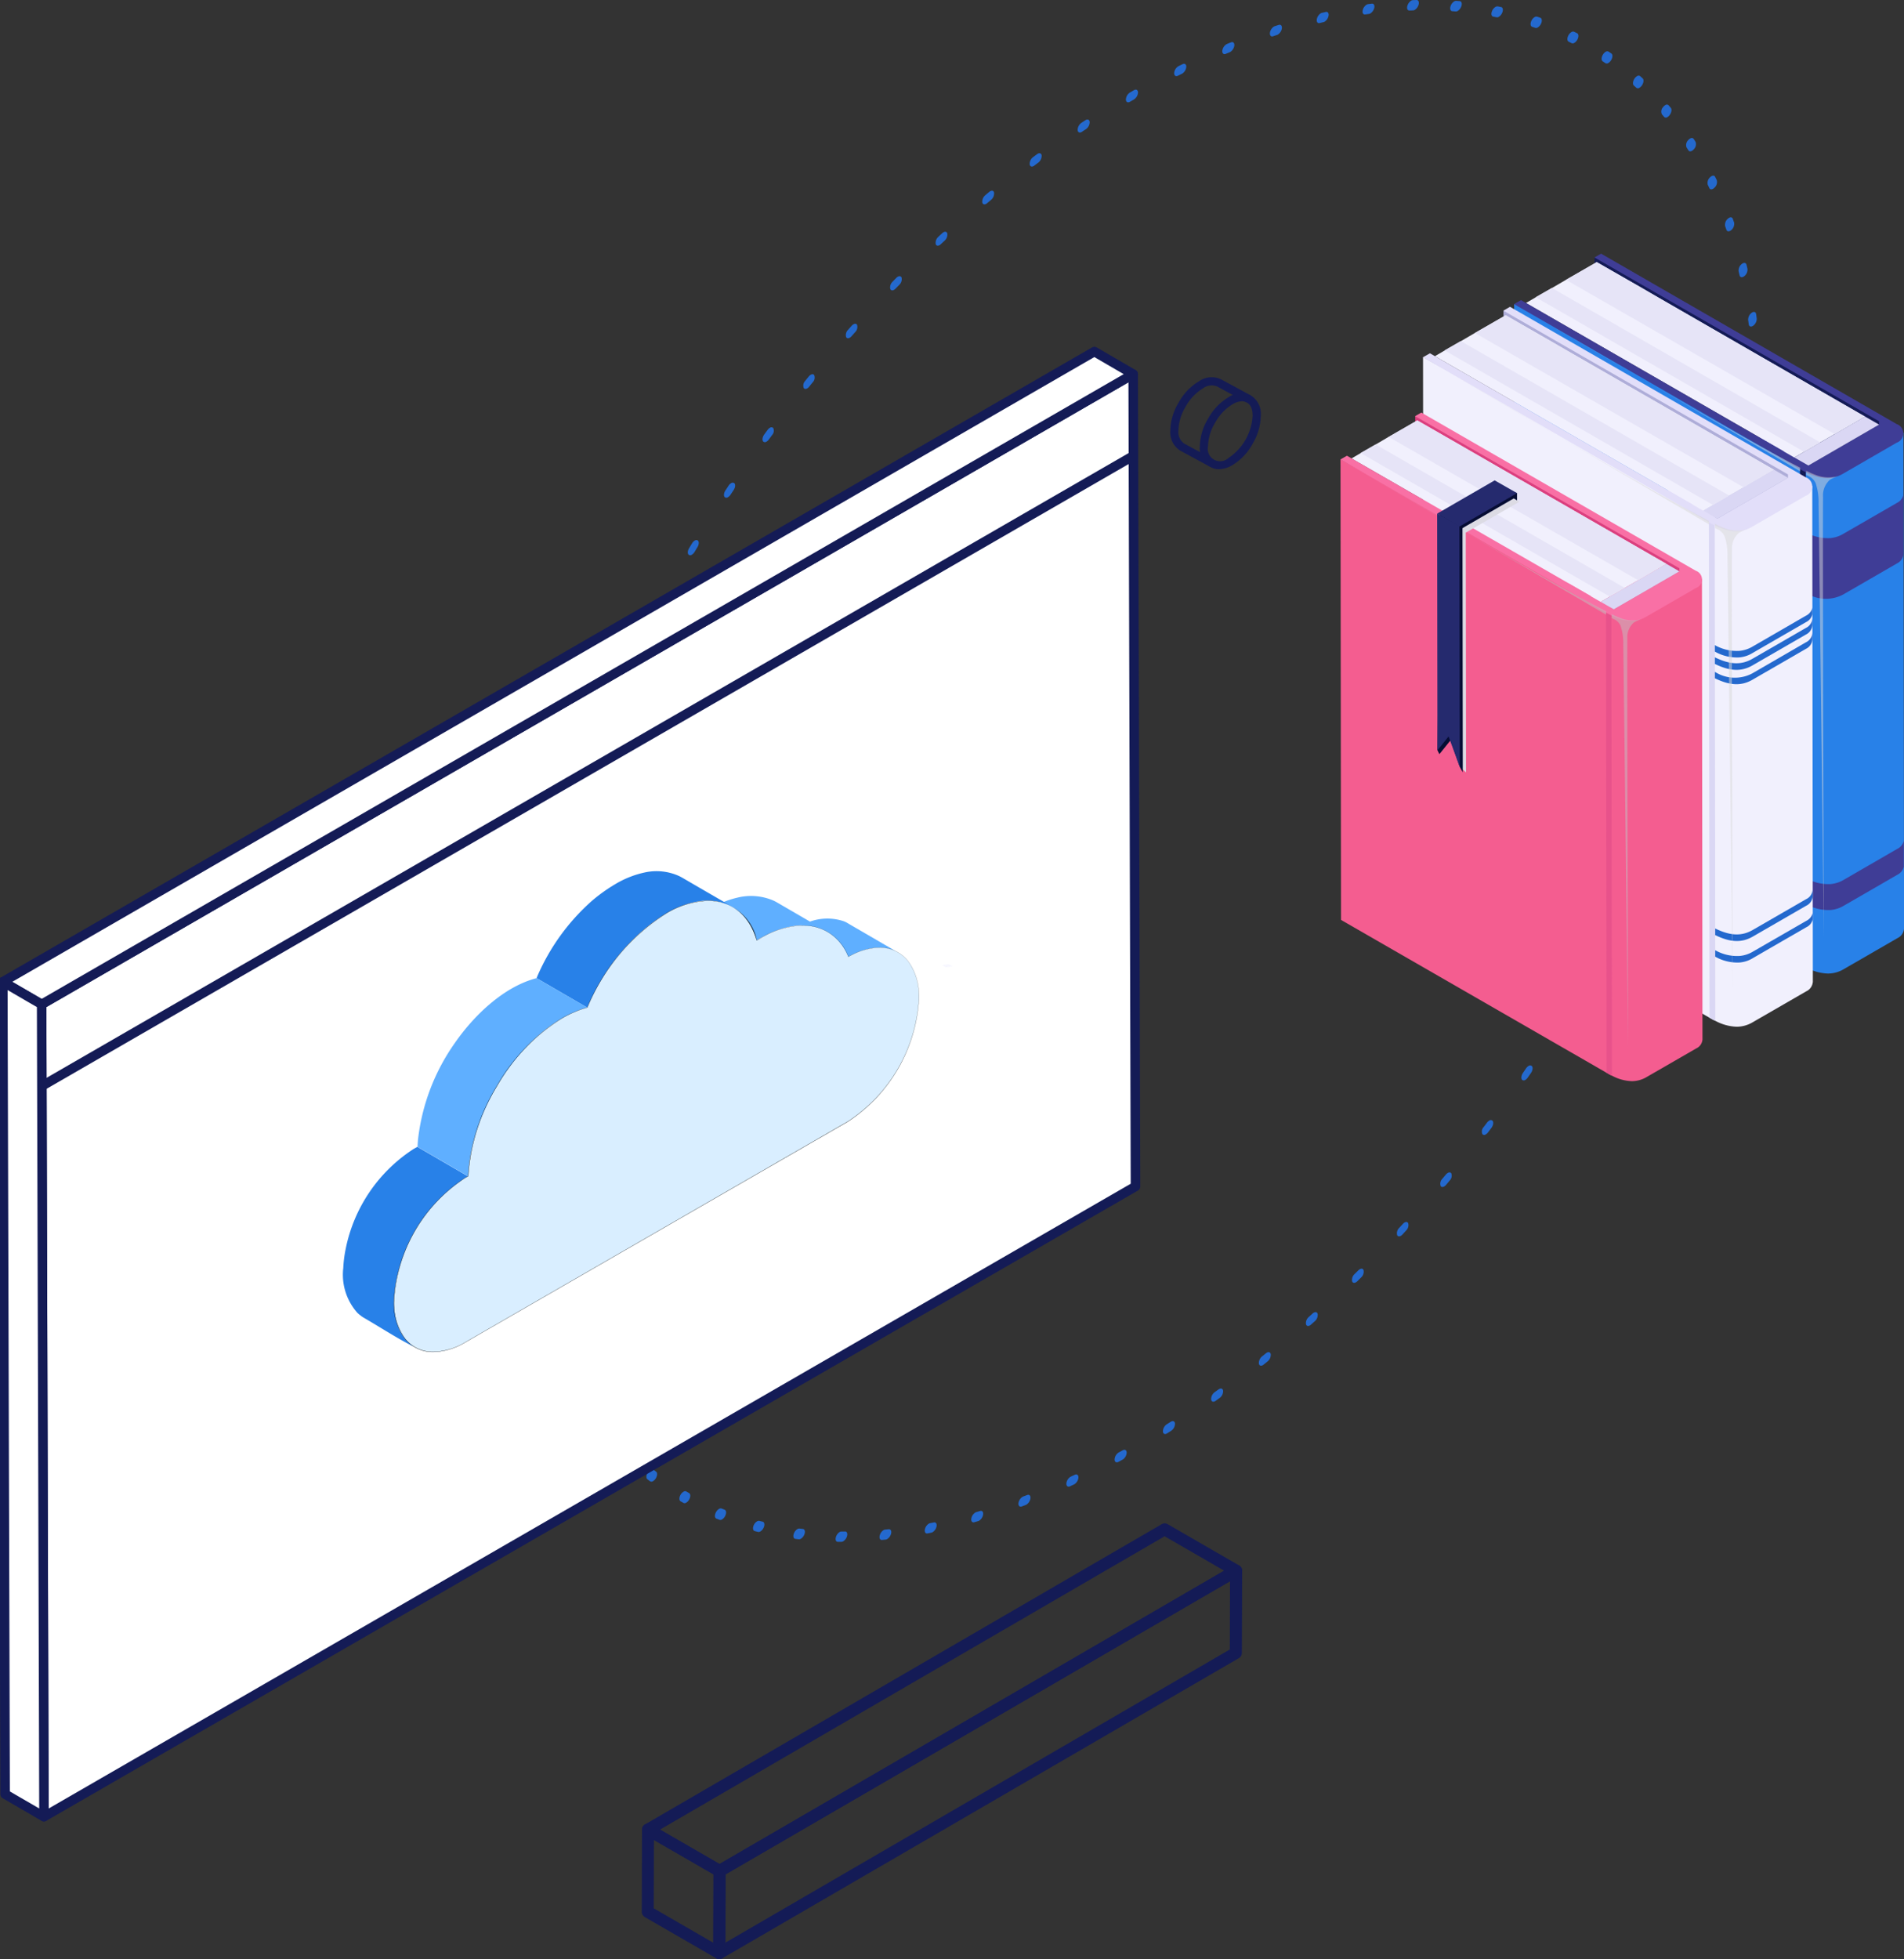 <svg id="Groupe_3626" data-name="Groupe 3626" xmlns="http://www.w3.org/2000/svg" xmlns:xlink="http://www.w3.org/1999/xlink" width="199.028" height="204.779" viewBox="0 0 199.028 204.779">
  <rect x="0" y="0" width="199.028" height="204.779" fill="#333333" stroke="none"/>
  <defs>
    <clipPath id="clip-path">
      <rect id="Rectangle_1474" data-name="Rectangle 1474" width="199.028" height="204.779" fill="none"/>
    </clipPath>
    <clipPath id="clip-path-6">
      <rect id="Rectangle_1454" data-name="Rectangle 1454" width="11.757" height="6.878" fill="none"/>
    </clipPath>
    <clipPath id="clip-path-7">
      <rect id="Rectangle_1453" data-name="Rectangle 1453" width="11.757" height="6.879" fill="none"/>
    </clipPath>
    <clipPath id="clip-path-8">
      <rect id="Rectangle_1456" data-name="Rectangle 1456" width="15.519" height="9.078" fill="none"/>
    </clipPath>
    <clipPath id="clip-path-9">
      <rect id="Rectangle_1455" data-name="Rectangle 1455" width="15.518" height="9.077" fill="none"/>
    </clipPath>
    <clipPath id="clip-path-10">
      <rect id="Rectangle_1458" data-name="Rectangle 1458" width="3.317" height="48.736" fill="none"/>
    </clipPath>
    <clipPath id="clip-path-11">
      <rect id="Rectangle_1457" data-name="Rectangle 1457" width="3.318" height="48.737" fill="none"/>
    </clipPath>
    <clipPath id="clip-path-12">
      <rect id="Rectangle_1460" data-name="Rectangle 1460" width="11.757" height="6.881" fill="none"/>
    </clipPath>
    <clipPath id="clip-path-13">
      <rect id="Rectangle_1459" data-name="Rectangle 1459" width="11.754" height="6.88" fill="none"/>
    </clipPath>
    <clipPath id="clip-path-14">
      <rect id="Rectangle_1462" data-name="Rectangle 1462" width="15.517" height="9.077" fill="none"/>
    </clipPath>
    <clipPath id="clip-path-16">
      <rect id="Rectangle_1464" data-name="Rectangle 1464" width="3.317" height="48.737" fill="none"/>
    </clipPath>
    <clipPath id="clip-path-17">
      <rect id="Rectangle_1463" data-name="Rectangle 1463" width="3.316" height="48.737" fill="none"/>
    </clipPath>
    <clipPath id="clip-path-18">
      <rect id="Rectangle_1466" data-name="Rectangle 1466" width="10.917" height="6.388" fill="none"/>
    </clipPath>
    <clipPath id="clip-path-20">
      <rect id="Rectangle_1468" data-name="Rectangle 1468" width="14.409" height="8.428" fill="none"/>
    </clipPath>
    <clipPath id="clip-path-22">
      <rect id="Rectangle_1470" data-name="Rectangle 1470" width="3.082" height="45.261" fill="none"/>
    </clipPath>
    <clipPath id="clip-path-23">
      <rect id="Rectangle_1469" data-name="Rectangle 1469" width="3.081" height="45.258" fill="none"/>
    </clipPath>
    <clipPath id="clip-path-24">
      <rect id="Rectangle_1472" data-name="Rectangle 1472" width="7.277" height="29.251" fill="none"/>
    </clipPath>
  </defs>
  <g id="Groupe_3683" data-name="Groupe 3683" clip-path="url(#clip-path)">
    <g id="Groupe_3627" data-name="Groupe 3627">
      <g id="Groupe_3626-2" data-name="Groupe 3626" clip-path="url(#clip-path)">
        <path id="Tracé_4637" data-name="Tracé 4637" d="M309.4,71.488c.231-.134.422-.025.422.24,0,.166,0,.327,0,.49a.923.923,0,0,1-.423.728c-.231.129-.417.018-.418-.248l0-.483a.931.931,0,0,1,.423-.728" transform="translate(-125.544 -29.024)" fill="#2469ce"/>
        <path id="Tracé_4638" data-name="Tracé 4638" d="M309.073,81.449c.231-.112.4.025.384.3-.011.168-.022.335-.036.505a.947.947,0,0,1-.423.686l-.035.018c-.231.107-.4-.029-.381-.308.011-.167.026-.333.037-.5a.929.929,0,0,1,.413-.681l.041-.021" transform="translate(-125.383 -33.079)" fill="#2469ce"/>
        <path id="Tracé_4639" data-name="Tracé 4639" d="M308.016,91.757c.227-.084.383.075.343.365-.022.17-.048.347-.071.521a.938.938,0,0,1-.415.635.452.452,0,0,1-.077.037c-.227.083-.38-.082-.339-.367.026-.172.049-.342.071-.516a.943.943,0,0,1,.417-.64.453.453,0,0,1,.071-.034" transform="translate(-124.924 -37.274)" fill="#2469ce"/>
        <path id="Tracé_4640" data-name="Tracé 4640" d="M307.047,46.895a.874.874,0,0,1-.313.761.669.669,0,0,1-.1.068c-.189.109-.363.059-.41-.134-.034-.137-.065-.277-.1-.414a.878.878,0,0,1,.309-.763.614.614,0,0,1,.1-.069c.189-.109.363-.062.412.134.034.137.069.274.1.417" transform="translate(-124.382 -18.807)" fill="#2469ce"/>
        <path id="Tracé_4641" data-name="Tracé 4641" d="M306.232,102.348c.224-.064.357.125.3.415-.037.183-.075.362-.112.541a.938.938,0,0,1-.4.591.446.446,0,0,1-.11.046c-.224.059-.357-.134-.3-.426.038-.175.071-.351.109-.53a.933.933,0,0,1,.4-.59.45.45,0,0,1,.111-.048" transform="translate(-124.169 -41.581)" fill="#2469ce"/>
        <path id="Tracé_4642" data-name="Tracé 4642" d="M304.54,38.423c.046.131.092.256.138.383a.84.84,0,0,1-.267.765.679.679,0,0,1-.134.1c-.176.1-.34.066-.4-.1-.046-.126-.091-.252-.134-.381a.815.815,0,0,1,.264-.763.708.708,0,0,1,.137-.106c.175-.1.337-.068.395.1" transform="translate(-123.409 -15.549)" fill="#2469ce"/>
        <path id="Tracé_4643" data-name="Tracé 4643" d="M303.728,113.148c.22-.04.335.173.256.472-.049.181-.1.362-.147.543a.931.931,0,0,1-.393.544.412.412,0,0,1-.144.053c-.22.036-.331-.179-.252-.478.049-.177.094-.356.142-.536a.932.932,0,0,1,.394-.544.431.431,0,0,1,.144-.054" transform="translate(-123.125 -45.972)" fill="#2469ce"/>
        <path id="Tracé_4644" data-name="Tracé 4644" d="M301.439,31.052l.172.346a.784.784,0,0,1-.222.765.708.708,0,0,1-.164.134c-.164.094-.321.075-.389-.067-.053-.118-.11-.233-.164-.346a.781.781,0,0,1,.214-.765.745.745,0,0,1,.167-.137c.163-.094.319-.076.387.069" transform="translate(-122.154 -12.565)" fill="#2469ce"/>
        <path id="Tracé_4645" data-name="Tracé 4645" d="M300.535,124.059c.213-.01.3.226.207.522-.056.181-.117.364-.177.547a.914.914,0,0,1-.379.5.4.4,0,0,1-.182.058c-.208.007-.3-.228-.2-.524.06-.183.116-.36.177-.543a.922.922,0,0,1,.38-.5.4.4,0,0,1,.176-.056" transform="translate(-121.8 -50.408)" fill="#2469ce"/>
        <path id="Tracé_4646" data-name="Tracé 4646" d="M297.671,24.392c.069.1.137.209.2.315a.73.73,0,0,1-.173.754.771.771,0,0,1-.2.17c-.151.087-.3.077-.373-.042-.065-.1-.133-.207-.2-.309a.73.73,0,0,1,.168-.756.752.752,0,0,1,.2-.173c.149-.087.294-.078.37.04" transform="translate(-120.63 -9.871)" fill="#2469ce"/>
        <path id="Tracé_4647" data-name="Tracé 4647" d="M296.685,135c.2.015.274.27.157.572-.068.179-.14.36-.207.543a.919.919,0,0,1-.364.451.366.366,0,0,1-.212.056c-.2-.015-.27-.271-.157-.568.072-.181.14-.36.208-.538a.921.921,0,0,1,.367-.458.379.379,0,0,1,.208-.058" transform="translate(-120.209 -54.853)" fill="#2469ce"/>
        <path id="Tracé_4648" data-name="Tracé 4648" d="M293.271,18.491c.077.091.153.182.233.276.125.15.069.483-.123.739a.794.794,0,0,1-.23.213.263.263,0,0,1-.354-.019c-.076-.091-.152-.183-.229-.27a.666.666,0,0,1,.119-.741.782.782,0,0,1,.229-.212.271.271,0,0,1,.355.014" transform="translate(-118.848 -7.484)" fill="#2469ce"/>
        <path id="Tracé_4649" data-name="Tracé 4649" d="M291.974,145.952a.351.351,0,0,1,.237-.054c.19.043.24.315.112.611-.08.181-.159.357-.238.538a.905.905,0,0,1-.348.409.337.337,0,0,1-.238.052c-.194-.041-.24-.315-.109-.614.08-.177.159-.353.234-.532a.907.907,0,0,1,.35-.411" transform="translate(-118.368 -59.28)" fill="#2469ce"/>
        <path id="Tracé_4650" data-name="Tracé 4650" d="M288.276,13.373c.088.08.175.156.262.236.141.128.108.453-.077.725a.815.815,0,0,1-.256.248.279.279,0,0,1-.336,0c-.084-.078-.171-.154-.255-.233-.144-.129-.111-.45.07-.72a.82.82,0,0,1,.259-.253.28.28,0,0,1,.332-.006" transform="translate(-116.827 -5.413)" fill="#2469ce"/>
        <path id="Tracé_4651" data-name="Tracé 4651" d="M286.893,156.725a.323.323,0,0,1,.265-.045c.183.065.21.354.062.644-.085.178-.177.356-.264.533a.881.881,0,0,1-.325.363.326.326,0,0,1-.27.045c-.178-.068-.206-.357-.059-.647.088-.176.178-.351.265-.528a.874.874,0,0,1,.325-.366" transform="translate(-116.293 -63.657)" fill="#2469ce"/>
        <path id="Tracé_4652" data-name="Tracé 4652" d="M282.734,9.066c.1.063.191.13.286.193.16.109.146.422-.025.7a.836.836,0,0,1-.284.291.29.29,0,0,1-.31.021c-.1-.067-.191-.13-.286-.193-.156-.106-.145-.422.025-.7a.843.843,0,0,1,.283-.293.292.292,0,0,1,.312-.02" transform="translate(-114.584 -3.669)" fill="#2469ce"/>
        <path id="Tracé_4653" data-name="Tracé 4653" d="M281.281,167.3a.3.3,0,0,1,.292-.033c.167.087.175.391.013.677-.094.172-.194.347-.291.517a.884.884,0,0,1-.305.325.3.3,0,0,1-.29.031c-.167-.091-.173-.394-.014-.677.1-.17.194-.343.292-.512a.851.851,0,0,1,.3-.328" transform="translate(-114.002 -67.956)" fill="#2469ce"/>
        <path id="Tracé_4654" data-name="Tracé 4654" d="M276.685,5.582c.106.048.209.1.312.151.171.085.179.389.021.673a.863.863,0,0,1-.305.33.309.309,0,0,1-.289.035c-.1-.05-.206-.1-.309-.154-.171-.08-.179-.385-.024-.67a.858.858,0,0,1,.306-.331.309.309,0,0,1,.289-.035" transform="translate(-112.137 -2.259)" fill="#2469ce"/>
        <path id="Tracé_4655" data-name="Tracé 4655" d="M275.175,177.627a.294.294,0,0,1,.313-.023c.156.111.142.424-.032.7-.1.168-.208.338-.314.5a.841.841,0,0,1-.28.285.289.289,0,0,1-.315.019c-.152-.113-.138-.431.036-.706l.31-.5a.84.84,0,0,1,.282-.287" transform="translate(-111.512 -72.15)" fill="#2469ce"/>
        <path id="Tracé_4656" data-name="Tracé 4656" d="M270.178,2.926c.114.034.224.075.334.112.182.065.21.35.067.642a.878.878,0,0,1-.327.371.319.319,0,0,1-.264.045l-.331-.11c-.183-.061-.214-.348-.071-.64a.886.886,0,0,1,.329-.373.328.328,0,0,1,.262-.046" transform="translate(-109.502 -1.184)" fill="#2469ce"/>
        <path id="Tracé_4657" data-name="Tracé 4657" d="M268.624,187.631a.276.276,0,0,1,.335,0c.141.133.107.457-.078.725-.11.16-.223.325-.337.487a.818.818,0,0,1-.251.243.276.276,0,0,1-.337,0c-.141-.132-.1-.455.081-.723.11-.16.22-.323.329-.483a.821.821,0,0,1,.256-.247" transform="translate(-108.842 -76.215)" fill="#2469ce"/>
        <path id="Tracé_4658" data-name="Tracé 4658" d="M263.258,1.117l.353.071c.194.037.244.313.112.607a.9.9,0,0,1-.347.413.334.334,0,0,1-.236.051c-.118-.02-.232-.045-.35-.069-.194-.036-.248-.306-.115-.6a.891.891,0,0,1,.347-.414.35.35,0,0,1,.236-.054" transform="translate(-106.701 -0.452)" fill="#2469ce"/>
        <path id="Tracé_4659" data-name="Tracé 4659" d="M261.676,197.263a.262.262,0,0,1,.353.018c.129.147.073.481-.123.743l-.351.465a.788.788,0,0,1-.228.207.264.264,0,0,1-.356-.018.676.676,0,0,1,.127-.745q.175-.227.351-.461a.788.788,0,0,1,.228-.209" transform="translate(-106.01 -80.129)" fill="#2469ce"/>
        <path id="Tracé_4660" data-name="Tracé 4660" d="M256.339.177c.2.019.274.274.157.572a.926.926,0,0,1-.367.456.357.357,0,0,1-.209.055c-.121-.008-.243-.021-.365-.03-.2-.014-.274-.269-.161-.565a.908.908,0,0,1,.364-.458.353.353,0,0,1,.208-.055c.125.006.251.017.372.025" transform="translate(-103.751 -0.061)" fill="#2469ce"/>
        <path id="Tracé_4661" data-name="Tracé 4661" d="M254.369,206.469c.15-.086.3-.079.372.04a.708.708,0,0,1-.165.749c-.125.151-.249.3-.374.448a.751.751,0,0,1-.2.173c-.149.087-.294.078-.37-.04a.731.731,0,0,1,.169-.756c.125-.146.246-.29.37-.441a.744.744,0,0,1,.2-.172" transform="translate(-103.036 -83.869)" fill="#2469ce"/>
        <path id="Tracé_4662" data-name="Tracé 4662" d="M248.744,0c.209-.007.3.232.2.531a.937.937,0,0,1-.382.5.388.388,0,0,1-.178.056L248,1.1c-.209.007-.3-.228-.2-.529a.932.932,0,0,1,.381-.5.4.4,0,0,1,.179-.058c.125,0,.255-.007.384-.012" transform="translate(-100.671 0)" fill="#2469ce"/>
        <path id="Tracé_4663" data-name="Tracé 4663" d="M246.751,215.2c.159-.091.309-.072.379.067a.765.765,0,0,1-.207.76c-.129.144-.261.286-.389.426a.739.739,0,0,1-.167.136c-.161.093-.316.076-.387-.065a.785.785,0,0,1,.214-.765c.125-.133.254-.273.382-.413a.726.726,0,0,1,.175-.146" transform="translate(-99.932 -87.419)" fill="#2469ce"/>
        <path id="Tracé_4664" data-name="Tracé 4664" d="M240.881.644c.216-.029.327.186.245.483a.945.945,0,0,1-.4.54.429.429,0,0,1-.15.055c-.129.013-.262.033-.391.051-.216.028-.327-.186-.245-.483a.925.925,0,0,1,.394-.541.418.418,0,0,1,.147-.055c.133-.016.266-.036.395-.049" transform="translate(-97.483 -0.261)" fill="#2469ce"/>
        <path id="Tracé_4665" data-name="Tracé 4665" d="M238.857,223.424c.172-.1.336-.074.4.089a.813.813,0,0,1-.252.765c-.133.133-.265.267-.4.4a.712.712,0,0,1-.14.107c-.175.1-.34.072-.4-.093a.823.823,0,0,1,.256-.768c.129-.126.261-.255.394-.389a.7.7,0,0,1,.14-.108" transform="translate(-96.722 -90.758)" fill="#2469ce"/>
        <path id="Tracé_4666" data-name="Tracé 4666" d="M232.788,2.1c.224-.05.35.147.282.443a.92.92,0,0,1-.4.574.448.448,0,0,1-.124.05c-.133.028-.27.064-.4.093-.224.055-.35-.143-.286-.437a.94.94,0,0,1,.4-.579.45.45,0,0,1,.119-.049c.137-.031.273-.062.406-.095" transform="translate(-94.203 -0.851)" fill="#2469ce"/>
        <path id="Tracé_4667" data-name="Tracé 4667" d="M230.751,231.073c.185-.107.355-.063.407.122a.857.857,0,0,1-.29.765c-.136.122-.273.24-.409.363a.683.683,0,0,1-.11.081c-.185.106-.355.063-.407-.123a.86.86,0,0,1,.294-.763l.4-.365a.7.7,0,0,1,.11-.08" transform="translate(-93.424 -93.867)" fill="#2469ce"/>
        <path id="Tracé_4668" data-name="Tracé 4668" d="M224.516,4.375c.227-.071.372.1.324.393a.944.944,0,0,1-.408.615.5.5,0,0,1-.095.042c-.137.044-.273.088-.41.136-.227.075-.372-.1-.324-.393a.94.94,0,0,1,.41-.619.459.459,0,0,1,.09-.04l.414-.134" transform="translate(-90.851 -1.771)" fill="#2469ce"/>
        <path id="Tracé_4669" data-name="Tracé 4669" d="M222.476,238.116c.2-.113.375-.056.415.154a.883.883,0,0,1-.328.756c-.14.112-.277.225-.417.337a.6.6,0,0,1-.077.053c-.2.115-.379.059-.417-.151a.9.9,0,0,1,.332-.763c.137-.1.273-.218.409-.328a.742.742,0,0,1,.083-.057" transform="translate(-90.059 -96.728)" fill="#2469ce"/>
        <path id="Tracé_4670" data-name="Tracé 4670" d="M216.113,7.443c.232-.094.391.058.358.343a.955.955,0,0,1-.421.657.542.542,0,0,1-.056.028c-.14.055-.277.112-.417.171-.228.092-.391-.058-.358-.343a.933.933,0,0,1,.412-.653.473.473,0,0,1,.061-.03c.14-.059.281-.119.421-.173" transform="translate(-87.446 -3.013)" fill="#2469ce"/>
        <path id="Tracé_4671" data-name="Tracé 4671" d="M214.083,244.519c.208-.121.388-.042.417.186a.911.911,0,0,1-.366.748c-.14.1-.28.2-.42.3a.55.55,0,0,1-.048.031c-.211.122-.394.044-.419-.189a.906.906,0,0,1,.366-.748c.141-.1.277-.2.417-.3a.635.635,0,0,1,.054-.035" transform="translate(-86.645 -99.33)" fill="#2469ce"/>
        <path id="Tracé_4672" data-name="Tracé 4672" d="M207.617,11.275c.232-.116.407.014.392.289a.934.934,0,0,1-.416.691l-.034.018c-.14.068-.277.138-.417.205-.232.116-.41-.012-.4-.286a.93.93,0,0,1,.421-.694l.029-.015c.14-.072.281-.14.421-.208" transform="translate(-84.005 -4.564)" fill="#2469ce"/>
        <path id="Tracé_4673" data-name="Tracé 4673" d="M205.6,250.258c.223-.128.412-.037.424.218a.919.919,0,0,1-.4.737c-.141.09-.281.179-.421.265l-.021.013c-.226.13-.411.037-.42-.221a.928.928,0,0,1,.4-.737c.14-.085.277-.173.417-.262l.021-.012" transform="translate(-83.2 -101.662)" fill="#2469ce"/>
        <path id="Tracé_4674" data-name="Tracé 4674" d="M199.082,15.843c.235-.136.425-.031.426.238a.928.928,0,0,1-.423.729l-.038.022-.379.218c-.232.134-.422.03-.426-.234a.925.925,0,0,1,.419-.731l.383-.221Z" transform="translate(-80.55 -6.413)" fill="#2469ce"/>
        <path id="Tracé_4675" data-name="Tracé 4675" d="M197.1,255.305c.235-.131.417-.014.414.254a.922.922,0,0,1-.42.718l-.007,0-.424.232c-.235.127-.418.01-.411-.26a.931.931,0,0,1,.417-.712l.014-.008.417-.227" transform="translate(-79.742 -103.714)" fill="#2469ce"/>
        <path id="Tracé_4676" data-name="Tracé 4676" d="M190.579,21.1c.223-.128.408-.041.424.206a.918.918,0,0,1-.389.743c-.137.088-.277.182-.417.275l-.034.022c-.217.125-.4.036-.418-.206a.924.924,0,0,1,.385-.746c.14-.094.281-.183.421-.277l.029-.018" transform="translate(-77.097 -8.549)" fill="#2469ce"/>
        <path id="Tracé_4677" data-name="Tracé 4677" d="M188.638,259.625c.231-.107.4.03.381.308a.934.934,0,0,1-.416.679.406.406,0,0,1-.042.022c-.14.064-.28.131-.421.195-.231.107-.4-.034-.38-.312a.942.942,0,0,1,.419-.676l.042-.022c.141-.064.277-.129.417-.193" transform="translate(-76.29 -105.477)" fill="#2469ce"/>
        <path id="Tracé_4678" data-name="Tracé 4678" d="M182.132,27.035c.2-.118.385-.049.417.174a.925.925,0,0,1-.355.755c-.14.1-.277.2-.417.31a.522.522,0,0,1-.061.041c-.2.118-.386.049-.417-.17a.9.9,0,0,1,.351-.757c.14-.1.28-.21.42-.312a.693.693,0,0,1,.062-.041" transform="translate(-73.664 -10.962)" fill="#2469ce"/>
        <path id="Tracé_4679" data-name="Tracé 4679" d="M180.232,263.2c.227-.088.384.071.346.358a.944.944,0,0,1-.415.644.433.433,0,0,1-.069.033c-.14.055-.281.105-.417.158-.231.085-.384-.075-.346-.363a.946.946,0,0,1,.414-.639.5.5,0,0,1,.074-.036c.136-.052.277-.1.413-.156" transform="translate(-72.864 -106.936)" fill="#2469ce"/>
        <path id="Tracé_4680" data-name="Tracé 4680" d="M173.77,33.632c.193-.112.367-.061.41.141a.875.875,0,0,1-.317.763l-.409.341a.615.615,0,0,1-.095.068c-.192.111-.364.056-.41-.138a.882.882,0,0,1,.317-.763c.137-.118.272-.232.413-.347a.643.643,0,0,1,.091-.064" transform="translate(-70.269 -13.642)" fill="#2469ce"/>
        <path id="Tracé_4681" data-name="Tracé 4681" d="M171.93,266.013c.227-.066.365.116.309.411a.932.932,0,0,1-.4.6.467.467,0,0,1-.1.045l-.41.119c-.227.066-.365-.121-.309-.411a.943.943,0,0,1,.408-.6.494.494,0,0,1,.1-.045l.406-.116" transform="translate(-69.481 -108.081)" fill="#2469ce"/>
        <path id="Tracé_4682" data-name="Tracé 4682" d="M165.545,40.863c.183-.106.352-.068.408.11a.85.85,0,0,1-.279.763c-.136.126-.268.251-.4.371a.7.7,0,0,1-.129.1c-.179.1-.344.064-.4-.112a.848.848,0,0,1,.279-.768l.4-.375a.67.67,0,0,1,.119-.088" transform="translate(-66.932 -16.58)" fill="#2469ce"/>
        <path id="Tracé_4683" data-name="Tracé 4683" d="M163.781,268.032c.22-.044.342.16.27.454a.926.926,0,0,1-.4.564.419.419,0,0,1-.132.052c-.136.031-.269.055-.4.08-.22.044-.342-.16-.267-.461a.928.928,0,0,1,.4-.559.435.435,0,0,1,.132-.052c.133-.024.266-.049.4-.077" transform="translate(-66.162 -108.905)" fill="#2469ce"/>
        <path id="Tracé_4684" data-name="Tracé 4684" d="M157.516,48.685c.17-.1.332-.072.4.082a.809.809,0,0,1-.241.763c-.129.135-.258.266-.39.4a.7.7,0,0,1-.152.121c-.167.1-.327.072-.395-.08a.809.809,0,0,1,.237-.765c.132-.138.261-.269.394-.406a.679.679,0,0,1,.15-.119" transform="translate(-63.673 -19.758)" fill="#2469ce"/>
        <path id="Tracé_4685" data-name="Tracé 4685" d="M155.829,269.239c.217-.02.319.2.229.5a.928.928,0,0,1-.389.522.42.42,0,0,1-.16.057c-.129.013-.262.024-.391.038-.216.02-.316-.206-.225-.507a.928.928,0,0,1,.386-.519.393.393,0,0,1,.163-.055l.387-.04" transform="translate(-62.923 -109.397)" fill="#2469ce"/>
        <path id="Tracé_4686" data-name="Tracé 4686" d="M149.722,57.06c.158-.091.309-.077.38.058a.756.756,0,0,1-.2.759c-.129.144-.254.286-.378.427a.748.748,0,0,1-.18.151c-.157.091-.309.078-.381-.053a.758.758,0,0,1,.191-.761c.129-.144.253-.286.382-.43a.764.764,0,0,1,.182-.151" transform="translate(-60.511 -23.161)" fill="#2469ce"/>
        <path id="Tracé_4687" data-name="Tracé 4687" d="M148.118,269.627c.209,0,.293.245.188.546a.92.92,0,0,1-.376.481.4.4,0,0,1-.188.059c-.125,0-.255,0-.38,0-.209,0-.289-.248-.183-.548a.929.929,0,0,1,.374-.479.375.375,0,0,1,.19-.056c.125,0,.251,0,.376,0" transform="translate(-59.783 -109.555)" fill="#2469ce"/>
        <path id="Tracé_4688" data-name="Tracé 4688" d="M142.206,65.948c.146-.084.288-.08.365.031a.7.7,0,0,1-.153.752c-.121.148-.242.3-.36.448a.775.775,0,0,1-.211.188c-.145.084-.286.079-.365-.03a.7.7,0,0,1,.15-.75c.121-.153.242-.3.367-.456a.782.782,0,0,1,.208-.183" transform="translate(-57.463 -26.773)" fill="#2469ce"/>
        <path id="Tracé_4689" data-name="Tracé 4689" d="M140.691,269.157c.2.024.267.287.146.583a.914.914,0,0,1-.36.44.362.362,0,0,1-.219.056c-.122-.012-.243-.026-.365-.043-.2-.025-.259-.291-.138-.587a.9.9,0,0,1,.357-.435.366.366,0,0,1,.223-.056l.357.042" transform="translate(-56.76 -109.346)" fill="#2469ce"/>
        <path id="Tracé_4690" data-name="Tracé 4690" d="M135.022,75.288a.272.272,0,0,1,.351.011.657.657,0,0,1-.108.734c-.118.16-.231.316-.344.469a.8.8,0,0,1-.24.224.273.273,0,0,1-.348-.007c-.134-.146-.085-.475.108-.739.113-.157.23-.317.348-.476a.774.774,0,0,1,.233-.217" transform="translate(-54.552 -30.568)" fill="#2469ce"/>
        <path id="Tracé_4691" data-name="Tracé 4691" d="M133.262,267.765c.11.028.224.058.338.084.19.047.236.327.1.618a.9.9,0,0,1-.343.4.335.335,0,0,1-.244.05c-.114-.03-.232-.058-.346-.088-.19-.048-.233-.324-.1-.62a.893.893,0,0,1,.341-.394.342.342,0,0,1,.249-.052" transform="translate(-53.875 -108.796)" fill="#2469ce"/>
        <path id="Tracé_4692" data-name="Tracé 4692" d="M128.215,85.038a.284.284,0,0,1,.332-.008c.144.121.115.444-.066.718-.106.161-.215.325-.321.487a.847.847,0,0,1-.265.259.277.277,0,0,1-.327.008c-.148-.119-.122-.439.059-.714.11-.164.22-.331.329-.5a.822.822,0,0,1,.26-.255" transform="translate(-51.794 -34.529)" fill="#2469ce"/>
        <path id="Tracé_4693" data-name="Tracé 4693" d="M126.577,265.578c.106.043.217.084.323.128.179.071.2.363.051.655a.862.862,0,0,1-.319.356.315.315,0,0,1-.272.042c-.11-.041-.217-.084-.327-.125-.179-.071-.2-.365-.047-.657a.876.876,0,0,1,.321-.356.316.316,0,0,1,.271-.043" transform="translate(-51.15 -107.904)" fill="#2469ce"/>
        <path id="Tracé_4694" data-name="Tracé 4694" d="M121.826,95.141a.292.292,0,0,1,.307-.024c.16.1.153.413-.017.695-.1.168-.2.336-.3.5a.858.858,0,0,1-.29.3.29.29,0,0,1-.305.023c-.163-.1-.157-.407.014-.693.1-.167.2-.34.306-.508a.854.854,0,0,1,.289-.3" transform="translate(-49.205 -38.634)" fill="#2469ce"/>
        <path id="Tracé_4695" data-name="Tracé 4695" d="M120.329,262.561l.3.169c.167.091.172.4.01.68a.877.877,0,0,1-.3.322.3.3,0,0,1-.294.032c-.1-.061-.2-.115-.3-.171-.163-.1-.168-.4,0-.688a.853.853,0,0,1,.3-.312.3.3,0,0,1,.3-.031" transform="translate(-48.601 -106.673)" fill="#2469ce"/>
        <path id="Tracé_4696" data-name="Tracé 4696" d="M115.895,105.543a.311.311,0,0,1,.283-.038c.171.084.187.381.028.668-.091.175-.185.347-.276.517a.88.88,0,0,1-.315.345.307.307,0,0,1-.28.038c-.175-.078-.191-.379-.036-.664.1-.177.189-.353.283-.525a.865.865,0,0,1,.312-.341" transform="translate(-46.805 -42.861)" fill="#2469ce"/>
        <path id="Tracé_4697" data-name="Tracé 4697" d="M114.559,258.722c.088.071.179.141.27.21.156.111.134.433-.04.708a.849.849,0,0,1-.275.277.283.283,0,0,1-.32.014l-.277-.21c-.148-.119-.131-.435.047-.708a.852.852,0,0,1,.276-.277.283.283,0,0,1,.319-.014" transform="translate(-46.246 -105.107)" fill="#2469ce"/>
        <path id="Tracé_4698" data-name="Tracé 4698" d="M110.473,116.188a.326.326,0,0,1,.254-.047c.186.058.221.344.082.633-.087.177-.17.356-.253.53a.9.9,0,0,1-.335.384.333.333,0,0,1-.255.049c-.186-.054-.221-.339-.082-.633.083-.175.17-.356.256-.532a.884.884,0,0,1,.334-.384" transform="translate(-44.613 -47.186)" fill="#2469ce"/>
        <path id="Tracé_4699" data-name="Tracé 4699" d="M109.308,254.076c.08.085.164.167.248.245.137.14.1.464-.093.734a.792.792,0,0,1-.245.234.275.275,0,0,1-.343,0c-.084-.083-.167-.165-.248-.25-.137-.139-.1-.468.093-.73a.807.807,0,0,1,.247-.235.271.271,0,0,1,.341,0" transform="translate(-44.105 -103.211)" fill="#2469ce"/>
        <path id="Tracé_4700" data-name="Tracé 4700" d="M105.825,126.954c.2.03.251.3.127.594l-.226.536a.905.905,0,0,1-.353.429.356.356,0,0,1-.227.055c-.2-.03-.255-.3-.131-.6.075-.179.151-.358.23-.543a.9.9,0,0,1,.35-.422.342.342,0,0,1,.229-.053" transform="translate(-42.643 -51.583)" fill="#2469ce"/>
        <path id="Tracé_4701" data-name="Tracé 4701" d="M104.623,248.637c.072.094.145.191.217.285a.694.694,0,0,1-.138.747.778.778,0,0,1-.217.2.268.268,0,0,1-.363-.023c-.072-.1-.145-.2-.221-.291a.7.7,0,0,1,.142-.746.8.8,0,0,1,.218-.2.263.263,0,0,1,.362.027" transform="translate(-42.193 -100.992)" fill="#2469ce"/>
        <path id="Tracé_4702" data-name="Tracé 4702" d="M101.515,137.86c.205.008.281.261.172.559-.064.176-.128.357-.192.534a.922.922,0,0,1-.373.475.384.384,0,0,1-.2.058c-.208-.006-.289-.252-.18-.55.064-.181.132-.364.2-.545a.933.933,0,0,1,.375-.474.374.374,0,0,1,.2-.057" transform="translate(-40.916 -56.015)" fill="#2469ce"/>
        <path id="Tracé_4703" data-name="Tracé 4703" d="M100.544,242.429c.061.109.122.217.187.324a.752.752,0,0,1-.188.759.776.776,0,0,1-.188.159c-.155.09-.3.078-.378-.05-.065-.107-.126-.216-.191-.327a.85.85,0,0,1,.379-.914c.156-.09.305-.078.378.05" transform="translate(-40.528 -98.46)" fill="#2469ce"/>
        <path id="Tracé_4704" data-name="Tracé 4704" d="M97.838,148.805c.213-.018.312.213.221.509-.056.181-.109.36-.161.538a.939.939,0,0,1-.389.52.407.407,0,0,1-.164.056c-.213.018-.316-.206-.226-.507.053-.178.109-.359.166-.544a.931.931,0,0,1,.386-.515.408.408,0,0,1,.167-.057" transform="translate(-39.449 -60.462)" fill="#2469ce"/>
        <path id="Tracé_4705" data-name="Tracé 4705" d="M97.108,235.5c.053.118.1.237.157.354a.813.813,0,0,1-.233.768.74.74,0,0,1-.155.122c-.168.1-.328.076-.4-.075-.05-.124-.1-.241-.157-.363a.806.806,0,0,1,.241-.767.7.7,0,0,1,.151-.121c.168-.1.327-.072.391.082" transform="translate(-39.127 -95.63)" fill="#2469ce"/>
        <path id="Tracé_4706" data-name="Tracé 4706" d="M94.826,159.7c.22-.044.342.16.267.461-.042.176-.087.355-.128.531a.941.941,0,0,1-.4.565.428.428,0,0,1-.13.051c-.22.045-.343-.156-.275-.452.045-.179.09-.362.131-.538a.945.945,0,0,1,.4-.566.431.431,0,0,1,.132-.052" transform="translate(-38.252 -64.888)" fill="#2469ce"/>
        <path id="Tracé_4707" data-name="Tracé 4707" d="M94.353,227.866c.038.135.08.264.119.394a.835.835,0,0,1-.279.763.7.7,0,0,1-.123.093c-.181.1-.347.066-.4-.113-.042-.133-.084-.261-.123-.4a.844.844,0,0,1,.283-.765.722.722,0,0,1,.119-.088c.182-.106.351-.068.4.113" transform="translate(-38.002 -92.517)" fill="#2469ce"/>
        <path id="Tracé_4708" data-name="Tracé 4708" d="M92.511,170.472c.224-.068.365.112.312.4-.03.17-.064.346-.093.521a.952.952,0,0,1-.409.616.46.46,0,0,1-.094.041c-.228.071-.373-.107-.321-.395.034-.181.064-.356.1-.536a.932.932,0,0,1,.4-.606.464.464,0,0,1,.1-.045" transform="translate(-37.339 -69.261)" fill="#2469ce"/>
        <path id="Tracé_4709" data-name="Tracé 4709" d="M92.3,219.591c.027.142.054.283.085.422a.89.89,0,0,1-.325.763.655.655,0,0,1-.084.058c-.2.113-.373.06-.417-.144-.027-.146-.058-.286-.085-.431a.891.891,0,0,1,.328-.761.573.573,0,0,1,.083-.057c.2-.113.375-.057.415.149" transform="translate(-37.163 -89.14)" fill="#2469ce"/>
        <path id="Tracé_4710" data-name="Tracé 4710" d="M91.01,211.18a.906.906,0,0,1-.366.748l-.054.036c-.209.12-.388.042-.418-.187q-.022-.228-.046-.457a.912.912,0,0,1,.37-.75c.016-.012.032-.022.048-.031.212-.122.394-.044.416.191.018.15.034.3.05.451" transform="translate(-36.619 -85.523)" fill="#2469ce"/>
        <path id="Tracé_4711" data-name="Tracé 4711" d="M89.962,202.566l-.014.008c-.229.132-.415.033-.423-.227q-.007-.239-.013-.477a.915.915,0,0,1,.408-.733l.014-.008c.226-.13.411-.027.42.229,0,.159.008.313.013.473a.929.929,0,0,1-.4.735" transform="translate(-36.37 -81.7)" fill="#2469ce"/>
        <path id="Tracé_4712" data-name="Tracé 4712" d="M89.992,192.75c-.235.118-.414-.005-.4-.278.007-.17.018-.337.025-.5a.924.924,0,0,1,.415-.695l.027-.014c.235-.123.41.007.4.28-.011.167-.018.333-.026.5a.927.927,0,0,1-.417.7l-.021.011" transform="translate(-36.402 -77.694)" fill="#2469ce"/>
        <path id="Tracé_4713" data-name="Tracé 4713" d="M90.744,182.557c-.232.094-.391-.058-.362-.341.018-.172.041-.346.059-.518a.942.942,0,0,1,.415-.651.48.48,0,0,1,.061-.03c.232-.095.391.057.358.343-.018.167-.041.342-.059.51a.933.933,0,0,1-.416.659.454.454,0,0,1-.056.028" transform="translate(-36.723 -73.54)" fill="#2469ce"/>
        <path id="Tracé_4714" data-name="Tracé 4714" d="M308.28,56.388c-.2.118-.385.049-.417-.174-.02-.151-.039-.3-.062-.44a.9.9,0,0,1,.351-.757c.021-.015.043-.03.064-.042.205-.119.384-.052.419.17.02.15.043.3.062.448a.9.9,0,0,1-.354.754.7.7,0,0,1-.062.041" transform="translate(-125.064 -22.314)" fill="#2469ce"/>
        <path id="Tracé_4715" data-name="Tracé 4715" d="M308.744,64.919a.927.927,0,0,1,.392-.746l.028-.017c.219-.127.405-.036.421.211.012.154.02.312.028.473a.911.911,0,0,1-.393.737l-.028.017c-.222.128-.4.034-.42-.213-.008-.156-.016-.313-.028-.464" transform="translate(-125.449 -26.045)" fill="#2469ce"/>
        <path id="Tracé_4716" data-name="Tracé 4716" d="M134.457,152.52c1.634-.943,3.17-1.1,4.329-.439s1.8,2.057,1.805,3.934a13.432,13.432,0,0,1-6.095,10.556c-1.63.942-3.17,1.1-4.329.438s-1.8-2.056-1.805-3.934a13.437,13.437,0,0,1,6.095-10.556" transform="translate(-52.156 -61.63)" fill="#fff"/>
        <path id="Tracé_4717" data-name="Tracé 4717" d="M138.788,152.058c1.159.666,1.8,2.063,1.81,3.941a13.451,13.451,0,0,1-6.108,10.574c-1.634.944-3.175,1.1-4.334.441s-1.8-2.063-1.81-3.941a13.451,13.451,0,0,1,6.1-10.571c1.639-.946,3.18-1.1,4.338-.443m.02,9.951a12.309,12.309,0,0,0,1.777-6c-.005-1.878-.646-3.273-1.8-3.934s-2.7-.506-4.329.438a13.432,13.432,0,0,0-6.095,10.556c.005,1.878.647,3.274,1.805,3.934s2.7.5,4.329-.438a12.4,12.4,0,0,0,4.317-4.554" transform="translate(-52.15 -61.621)" fill="#fff"/>
        <path id="Tracé_4718" data-name="Tracé 4718" d="M141.255,185.184a10.268,10.268,0,0,1,.864,4.362l-21.7,12.533a18.385,18.385,0,0,1,.836-5.348,25.832,25.832,0,0,1,5.756-9.97,18.619,18.619,0,0,1,4.22-3.42,10.421,10.421,0,0,1,4.23-1.459,5.815,5.815,0,0,1,3.455.679,5.745,5.745,0,0,1,2.338,2.623m-20.827,16.88,21.682-12.518a10.283,10.283,0,0,0-.863-4.352,5.53,5.53,0,0,0-5.789-3.3,10.421,10.421,0,0,0-4.226,1.456,18.629,18.629,0,0,0-4.216,3.418,25.8,25.8,0,0,0-5.752,9.962,18.455,18.455,0,0,0-.836,5.333" transform="translate(-48.929 -73.89)" fill="#fff"/>
        <path id="Tracé_4719" data-name="Tracé 4719" d="M131.238,183.359a10.424,10.424,0,0,1,4.226-1.456,5.528,5.528,0,0,1,5.789,3.3,10.279,10.279,0,0,1,.864,4.352l-21.682,12.518a18.439,18.439,0,0,1,.837-5.333,25.809,25.809,0,0,1,5.752-9.962,18.623,18.623,0,0,1,4.216-3.417" transform="translate(-48.935 -73.899)" fill="#fff"/>
        <path id="Tracé_4720" data-name="Tracé 4720" d="M47.16,186.114a2.429,2.429,0,0,1,2.432-.246,2.394,2.394,0,0,1,1.014,2.21,7.545,7.545,0,0,1-3.423,5.93,2.434,2.434,0,0,1-2.432.246,2.4,2.4,0,0,1-1.014-2.21,7.548,7.548,0,0,1,3.424-5.93" transform="translate(-17.771 -75.43)" fill="#fff"/>
        <path id="Tracé_4721" data-name="Tracé 4721" d="M49.593,185.853a2.407,2.407,0,0,1,1.016,2.214,7.558,7.558,0,0,1-3.43,5.94,2.436,2.436,0,0,1-2.435.247,2.4,2.4,0,0,1-1.016-2.214,7.553,7.553,0,0,1,3.428-5.938,2.436,2.436,0,0,1,2.437-.249m.011,5.589a6.9,6.9,0,0,0,1-3.371,2.4,2.4,0,0,0-1.015-2.21,2.429,2.429,0,0,0-2.432.246,6.984,6.984,0,0,0-2.425,2.558,6.911,6.911,0,0,0-1,3.372,2.4,2.4,0,0,0,1.014,2.21A2.434,2.434,0,0,0,47.179,194a6.969,6.969,0,0,0,2.425-2.558" transform="translate(-17.768 -75.424)" fill="#fff"/>
        <path id="Tracé_4722" data-name="Tracé 4722" d="M50.978,204.461a5.775,5.775,0,0,1,.485,2.45l-12.189,7.04a10.326,10.326,0,0,1,.47-3,14.5,14.5,0,0,1,3.233-5.6,10.474,10.474,0,0,1,2.371-1.921,5.868,5.868,0,0,1,2.376-.82,3.266,3.266,0,0,1,1.941.381,3.231,3.231,0,0,1,1.314,1.474m-11.7,9.482,12.18-7.032a5.768,5.768,0,0,0-.486-2.444,3.105,3.105,0,0,0-3.252-1.853,5.86,5.86,0,0,0-2.374.818,10.475,10.475,0,0,0-2.368,1.92,14.49,14.49,0,0,0-3.231,5.6,10.346,10.346,0,0,0-.47,3" transform="translate(-15.958 -82.316)" fill="#fff"/>
        <path id="Tracé_4723" data-name="Tracé 4723" d="M45.352,203.437a5.86,5.86,0,0,1,2.374-.818,3.105,3.105,0,0,1,3.252,1.853,5.773,5.773,0,0,1,.485,2.445l-12.179,7.032a10.351,10.351,0,0,1,.47-3,14.49,14.49,0,0,1,3.231-5.6,10.472,10.472,0,0,1,2.368-1.919" transform="translate(-15.962 -82.321)" fill="#fff"/>
        <path id="Tracé_4724" data-name="Tracé 4724" d="M47.992,243.669a2.429,2.429,0,0,1,2.432-.246,2.394,2.394,0,0,1,1.014,2.21,7.545,7.545,0,0,1-3.423,5.93,2.432,2.432,0,0,1-2.432.246,2.4,2.4,0,0,1-1.014-2.21,7.548,7.548,0,0,1,3.424-5.93" transform="translate(-18.109 -98.816)" fill="#fff"/>
        <path id="Tracé_4725" data-name="Tracé 4725" d="M50.426,243.409a2.407,2.407,0,0,1,1.016,2.214,7.557,7.557,0,0,1-3.431,5.94,2.435,2.435,0,0,1-2.435.247A2.4,2.4,0,0,1,44.56,249.6a7.556,7.556,0,0,1,3.428-5.938,2.436,2.436,0,0,1,2.437-.249M50.436,249a6.916,6.916,0,0,0,1-3.371,2.4,2.4,0,0,0-1.015-2.21,2.429,2.429,0,0,0-2.432.246,7.548,7.548,0,0,0-3.424,5.93,2.4,2.4,0,0,0,1.015,2.21,2.433,2.433,0,0,0,2.432-.246A6.966,6.966,0,0,0,50.436,249" transform="translate(-18.106 -98.811)" fill="#fff"/>
        <path id="Tracé_4726" data-name="Tracé 4726" d="M51.811,262.017a5.775,5.775,0,0,1,.485,2.45l-12.189,7.04a10.326,10.326,0,0,1,.47-3,14.5,14.5,0,0,1,3.233-5.6,10.474,10.474,0,0,1,2.371-1.921,5.868,5.868,0,0,1,2.376-.82,3.266,3.266,0,0,1,1.941.381,3.231,3.231,0,0,1,1.314,1.474m-11.7,9.482,12.18-7.032a5.768,5.768,0,0,0-.486-2.444,3.105,3.105,0,0,0-3.252-1.854,5.86,5.86,0,0,0-2.374.818,10.476,10.476,0,0,0-2.368,1.92,14.49,14.49,0,0,0-3.231,5.6,10.347,10.347,0,0,0-.47,3" transform="translate(-16.296 -105.703)" fill="#fff"/>
        <path id="Tracé_4727" data-name="Tracé 4727" d="M46.184,260.992a5.86,5.86,0,0,1,2.374-.818,3.105,3.105,0,0,1,3.252,1.853,5.773,5.773,0,0,1,.485,2.445L40.115,271.5a10.35,10.35,0,0,1,.47-3,14.49,14.49,0,0,1,3.231-5.6,10.475,10.475,0,0,1,2.368-1.919" transform="translate(-16.3 -105.707)" fill="#fff"/>
      </g>
    </g>
    <path id="Tracé_4728" data-name="Tracé 4728" d="M7.332,131.741l114.1-65.876.241,84.91L7.572,216.652Z" transform="translate(-2.979 -26.763)" fill="#fff"/>
    <path id="Tracé_4729" data-name="Tracé 4729" d="M121.431,65.37a.5.5,0,0,1,.5.495l.241,84.91a.5.5,0,0,1-.248.431L7.82,217.081a.5.5,0,0,1-.744-.428l-.24-84.91a.5.5,0,0,1,.248-.431l114.1-65.876A.5.5,0,0,1,121.431,65.37Zm-.256,85.12-.238-83.767L7.828,132.027l.237,83.767Z" transform="translate(-2.979 -26.763)" fill="#141b56"/>
    <path id="Tracé_4730" data-name="Tracé 4730" d="M.5,127.769l4.058,2.358,114.1-65.875L114.6,61.894Z" transform="translate(-0.201 -25.149)" fill="#fff"/>
    <g id="Groupe_3629" data-name="Groupe 3629">
      <g id="Groupe_3628" data-name="Groupe 3628" clip-path="url(#clip-path)">
        <path id="Tracé_4731" data-name="Tracé 4731" d="M4.554,130.624a.5.5,0,0,1-.249-.067L.246,128.2a.5.5,0,0,1,0-.858l114.1-65.876a.5.5,0,0,1,.5,0l4.058,2.358a.5.5,0,0,1,0,.858L4.8,130.557A.5.5,0,0,1,4.554,130.624Zm-3.069-2.853,3.07,1.784,113.109-65.3-3.07-1.784Z" transform="translate(-0.201 -25.149)" fill="#141b56"/>
      </g>
    </g>
    <path id="Tracé_4732" data-name="Tracé 4732" d="M.737,257.766,4.8,260.124l-.241-84.911L.5,172.856Z" transform="translate(-0.201 -70.235)" fill="#fff"/>
    <g id="Groupe_3631" data-name="Groupe 3631">
      <g id="Groupe_3630" data-name="Groupe 3630" clip-path="url(#clip-path)">
        <path id="Tracé_4733" data-name="Tracé 4733" d="M4.795,260.62a.5.5,0,0,1-.249-.067L.487,258.194a.5.5,0,0,1-.247-.427L0,172.857a.5.5,0,0,1,.745-.43L4.8,174.785a.5.5,0,0,1,.247.427l.24,84.91a.5.5,0,0,1-.5.5Zm-3.563-3.14L4.3,259.26,4.059,175.5.995,173.719Z" transform="translate(-0.202 -70.235)" fill="#141b56"/>
      </g>
    </g>
    <line id="Ligne_29" data-name="Ligne 29" x1="114.211" y2="65.94" transform="translate(4.34 47.598)" fill="#fff"/>
    <path id="Ligne_30" data-name="Ligne 30" d="M.248,66.37l-.5-.859L113.963-.43l.5.859Z" transform="translate(4.34 47.598)" fill="#141b56"/>
    <g id="Groupe_3678" data-name="Groupe 3678">
      <g id="Groupe_3677" data-name="Groupe 3677" clip-path="url(#clip-path)">
        <path id="Tracé_4734" data-name="Tracé 4734" d="M266.6,53.5l.062,51.851,27.455,15.8,2.062,1.191.208.118a1.782,1.782,0,0,0,.161.091c.1.062.189.107.282.161a2.568,2.568,0,0,0,.327.162,4.981,4.981,0,0,0,2.243.623,3.27,3.27,0,0,0,1.662-.463l5.6-3.236a1.177,1.177,0,0,0,.685-.95h.011l-.061-51.883-7.867,4.394-.607.118-1.726-.964-.607-.334Z" transform="translate(-108.324 -21.739)" fill="#2881e8"/>
        <path id="Tracé_4735" data-name="Tracé 4735" d="M316.921,74.049l.068,56.766c.1.062.19.108.282.163a2.522,2.522,0,0,0,.327.161l-.069-57.3Z" transform="translate(-128.772 -30.001)" fill="#141b56"/>
        <path id="Tracé_4736" data-name="Tracé 4736" d="M283.983,49.353l-2.948-3.779h.01v-.009l-.3-.506.693-.4,30.9,17.813a1.028,1.028,0,0,1,0,1.944l-5.6,3.24c-1.254.718-2.609.655-4.675-.574l-2.26-1.323Z" transform="translate(-114.073 -18.146)" fill="#3f3d96"/>
        <path id="Tracé_4737" data-name="Tracé 4737" d="M278.752,45.338l29.739,17.114V62.8L301.1,67.082,275.819,50.076l2.933-3.941Z" transform="translate(-112.071 -18.422)" fill="#141b56"/>
        <path id="Tracé_4738" data-name="Tracé 4738" d="M315.938,77.616l1.469.844,7.388-4.279-1.466-.841Z" transform="translate(-128.373 -29.8)" fill="#dad7f4"/>
        <path id="Tracé_4739" data-name="Tracé 4739" d="M304.117,62.287l-.036.015-3.163,1.839-1.478.852-.369.217-1.33.771-1,.578-.008.011-27.3-15.716-.679-.395-.029-.02-.046-.026.046-.018.977-.572,1.693-.969L272.859,48h.008l3.208-1.846.01-.009,4.745,2.718,1.672.974,21.356,12.308Z" transform="translate(-109.17 -18.749)" fill="#f1f0fd"/>
        <path id="Tracé_4740" data-name="Tracé 4740" d="M306.98,62.293l-3.17,1.834L275.724,48l3.208-1.847,4.486,2.571,1.683.974.257.147Z" transform="translate(-112.033 -18.753)" fill="#e6e4f7"/>
        <path id="Tracé_4741" data-name="Tracé 4741" d="M270.392,51.669l1.69-.97.011.01.062.026L300.14,66.844l-.37.22-1.328.759L270.474,51.713l-.074-.037Z" transform="translate(-109.866 -20.6)" fill="#e6e4f7"/>
        <path id="Tracé_4742" data-name="Tracé 4742" d="M266.582,53.255l27.471,15.828.741-.424L267.312,52.838Z" transform="translate(-108.318 -21.469)" fill="#3f3d96"/>
        <path id="Tracé_4743" data-name="Tracé 4743" d="M320.507,91.647a3.229,3.229,0,0,0,1.371-.446l1.807-1.041,3.792-2.19a1.27,1.27,0,0,0,.686-.844l.008,6.067v.154h-.009a1.188,1.188,0,0,1-.675.947l-5.6,3.236a3.85,3.85,0,0,1-3.915-.159l0-6.324a4.711,4.711,0,0,0,2.54.6" transform="translate(-129.197 -35.401)" fill="#3f3d96"/>
        <path id="Tracé_4744" data-name="Tracé 4744" d="M318.04,151.949v2.714a4.72,4.72,0,0,0,2.54.6,3.178,3.178,0,0,0,1.371-.442l1.807-1.043,3.792-2.192a1.269,1.269,0,0,0,.686-.841v-2.713a1.259,1.259,0,0,1-.686.843l-3.792,2.193-1.8,1.041a3.2,3.2,0,0,1-1.376.443,4.687,4.687,0,0,1-2.539-.6" transform="translate(-129.227 -60.148)" fill="#3f3d96"/>
        <g id="Groupe_3636" data-name="Groupe 3636" transform="translate(160.891 33.299)" opacity="0.5">
          <g id="Groupe_3635" data-name="Groupe 3635">
            <g id="Groupe_3634" data-name="Groupe 3634" clip-path="url(#clip-path-6)">
              <g id="Groupe_3633" data-name="Groupe 3633">
                <g id="Groupe_3632" data-name="Groupe 3632" clip-path="url(#clip-path-7)">
                  <path id="Tracé_4745" data-name="Tracé 4745" d="M282.764,62.969c-6.241-3.618-11.756-6.879-11.756-6.879Z" transform="translate(-271.007 -56.09)" fill="#c1c1c1"/>
                </g>
              </g>
            </g>
          </g>
        </g>
        <g id="Groupe_3641" data-name="Groupe 3641" transform="translate(172.647 40.178)" opacity="0.5">
          <g id="Groupe_3640" data-name="Groupe 3640">
            <g id="Groupe_3639" data-name="Groupe 3639" clip-path="url(#clip-path-8)">
              <g id="Groupe_3638" data-name="Groupe 3638" transform="translate(0.001)">
                <g id="Groupe_3637" data-name="Groupe 3637" clip-path="url(#clip-path-9)">
                  <path id="Tracé_4746" data-name="Tracé 4746" d="M306.328,76.754l-15.519-9.077c5.839,3.382,12.307,7.069,15.518,8.7Z" transform="translate(-290.81 -67.676)" fill="#d8d8d8"/>
                </g>
              </g>
            </g>
          </g>
        </g>
        <g id="Groupe_3646" data-name="Groupe 3646" transform="translate(188.8 49.199)" opacity="0.5">
          <g id="Groupe_3645" data-name="Groupe 3645">
            <g id="Groupe_3644" data-name="Groupe 3644" clip-path="url(#clip-path-10)">
              <g id="Groupe_3643" data-name="Groupe 3643">
                <g id="Groupe_3642" data-name="Groupe 3642" clip-path="url(#clip-path-11)">
                  <path id="Tracé_4747" data-name="Tracé 4747" d="M318.017,82.872a9.453,9.453,0,0,0,1.216.525,3.683,3.683,0,0,0,2.1.045,4.646,4.646,0,0,0-.82.365,2.182,2.182,0,0,0-.728,1.833c-.059,1.162.075,45.969.075,45.969s-.514-44.146-.546-45.285a6.153,6.153,0,0,0-.3-2.142,1.479,1.479,0,0,0-.812-.771l-.189-.11Z" transform="translate(-318.017 -82.872)" fill="#d8d8d8"/>
                </g>
              </g>
            </g>
          </g>
        </g>
        <path id="Tracé_4748" data-name="Tracé 4748" d="M250.559,62.865l.062,51.849,27.453,15.8,2.056,1.191.211.118a1.661,1.661,0,0,0,.16.093c.1.06.19.106.281.16a2.573,2.573,0,0,0,.326.163,5.008,5.008,0,0,0,2.244.622,3.293,3.293,0,0,0,1.661-.465l5.6-3.234a1.179,1.179,0,0,0,.686-.949h.009l-.061-51.884-7.867,4.4-.608.118-1.726-.965-.607-.334Z" transform="translate(-101.808 -25.543)" fill="#f1f0fd"/>
        <path id="Tracé_4749" data-name="Tracé 4749" d="M300.885,83.41l.069,56.767c.1.059.189.106.28.16a2.439,2.439,0,0,0,.325.162l-.068-57.3Z" transform="translate(-122.256 -33.804)" fill="#dad7f4"/>
        <path id="Tracé_4750" data-name="Tracé 4750" d="M267.948,58.711,265,54.932h.009v-.009l-.3-.506.694-.4L296.3,71.83a1.028,1.028,0,0,1,0,1.945l-5.6,3.239c-1.256.719-2.61.655-4.675-.573l-2.26-1.321Z" transform="translate(-107.558 -21.948)" fill="#e2def9"/>
        <path id="Tracé_4751" data-name="Tracé 4751" d="M262.715,54.7l29.743,17.115v.35l-7.388,4.276L259.785,59.434l2.933-3.941Z" transform="translate(-105.556 -22.225)" fill="#aeadd8"/>
        <path id="Tracé_4752" data-name="Tracé 4752" d="M299.9,86.97l1.468.844,7.387-4.276-1.463-.844Z" transform="translate(-121.857 -33.601)" fill="#dad7f4"/>
        <path id="Tracé_4753" data-name="Tracé 4753" d="M288.085,71.645l-.036.015L284.886,73.5l-1.481.857-.369.217-1.33.771-1,.578-.009.011L253.4,60.213l-.68-.395-.024-.02-.048-.027.048-.019.975-.568,1.691-.972,1.463-.857h.008l3.208-1.846.009-.009,4.747,2.726,1.675.972,21.353,12.3Z" transform="translate(-102.656 -22.551)" fill="#f1f0fd"/>
        <path id="Tracé_4754" data-name="Tracé 4754" d="M290.946,71.651l-3.17,1.838-28.089-16.13,3.207-1.846,4.484,2.571,1.682.973.264.147Z" transform="translate(-105.516 -22.556)" fill="#e6e4f7"/>
        <path id="Tracé_4755" data-name="Tracé 4755" d="M254.355,61.024l1.693-.972.008.011.064.026L284.106,76.2l-.372.217-1.33.759L254.436,61.069l-.071-.035Z" transform="translate(-103.35 -24.401)" fill="#e6e4f7"/>
        <path id="Tracé_4756" data-name="Tracé 4756" d="M250.542,62.613l27.472,15.83.74-.429L251.275,62.2Z" transform="translate(-101.801 -25.272)" fill="#e2def9"/>
        <path id="Tracé_4757" data-name="Tracé 4757" d="M302.005,164.61v.675a4.689,4.689,0,0,0,2.539.609,3.122,3.122,0,0,0,1.385-.45l1.8-1.042,3.789-2.188a1.22,1.22,0,0,0,.685-.841v-.685a1.252,1.252,0,0,1-.685.857l-3.794,2.185-1.8,1.04a3.241,3.241,0,0,1-1.383.44,4.629,4.629,0,0,1-2.538-.6" transform="translate(-122.711 -65.291)" fill="#2469ce"/>
        <path id="Tracé_4758" data-name="Tracé 4758" d="M301.941,110.9v.676a4.688,4.688,0,0,0,2.539.609,3.153,3.153,0,0,0,1.382-.45l1.8-1.041,3.788-2.188a1.225,1.225,0,0,0,.686-.839v-.686a1.243,1.243,0,0,1-.686.85l-3.786,2.19-1.8,1.041a3.314,3.314,0,0,1-1.383.44,4.665,4.665,0,0,1-2.538-.6" transform="translate(-122.685 -43.469)" fill="#2469ce"/>
        <path id="Tracé_4759" data-name="Tracé 4759" d="M302,160.72v.686c1.654.811,2.822.787,3.921.161l5.594-3.231a1.177,1.177,0,0,0,.673-.947h.009v-.7h-.014a1.17,1.17,0,0,1-.673.958l-5.594,3.228c-1.1.629-2.267.652-3.919-.16" transform="translate(-122.707 -63.668)" fill="#2469ce"/>
        <path id="Tracé_4760" data-name="Tracé 4760" d="M301.944,112.977v.686c1.653.812,2.822.788,3.921.161l5.592-3.23a1.18,1.18,0,0,0,.673-.949h.008v-.7h-.008a1.179,1.179,0,0,1-.673.958l-5.593,3.228c-1.1.629-2.267.652-3.921-.159" transform="translate(-122.686 -44.268)" fill="#2469ce"/>
        <path id="Tracé_4761" data-name="Tracé 4761" d="M301.945,115.525v.672c1.654.812,2.822.788,3.921.16l5.592-3.232a1.17,1.17,0,0,0,.674-.955h.008V111.5h-.008a1.177,1.177,0,0,1-.674.943l-5.592,3.24a3.877,3.877,0,0,1-3.922-.159" transform="translate(-122.687 -45.304)" fill="#2469ce"/>
        <g id="Groupe_3651" data-name="Groupe 3651" transform="translate(151.371 38.855)" opacity="0.5">
          <g id="Groupe_3650" data-name="Groupe 3650">
            <g id="Groupe_3649" data-name="Groupe 3649" clip-path="url(#clip-path-12)">
              <g id="Groupe_3648" data-name="Groupe 3648" transform="translate(0.001)">
                <g id="Groupe_3647" data-name="Groupe 3647" clip-path="url(#clip-path-13)">
                  <path id="Tracé_4762" data-name="Tracé 4762" d="M266.728,72.33c-6.242-3.62-11.756-6.88-11.756-6.88Z" transform="translate(-254.973 -65.449)" fill="#c1c1c1"/>
                </g>
              </g>
            </g>
          </g>
        </g>
        <g id="Groupe_3656" data-name="Groupe 3656" transform="translate(163.126 45.735)" opacity="0.5">
          <g id="Groupe_3655" data-name="Groupe 3655">
            <g id="Groupe_3654" data-name="Groupe 3654" clip-path="url(#clip-path-14)">
              <g id="Groupe_3653" data-name="Groupe 3653">
                <g id="Groupe_3652" data-name="Groupe 3652" clip-path="url(#clip-path-14)">
                  <path id="Tracé_4763" data-name="Tracé 4763" d="M290.29,86.113l-15.516-9.077c5.839,3.381,12.3,7.069,15.516,8.7Z" transform="translate(-274.773 -77.036)" fill="#d8d8d8"/>
                </g>
              </g>
            </g>
          </g>
        </g>
        <g id="Groupe_3661" data-name="Groupe 3661" transform="translate(179.277 54.755)" opacity="0.5">
          <g id="Groupe_3660" data-name="Groupe 3660">
            <g id="Groupe_3659" data-name="Groupe 3659" clip-path="url(#clip-path-16)">
              <g id="Groupe_3658" data-name="Groupe 3658" transform="translate(0.002)">
                <g id="Groupe_3657" data-name="Groupe 3657" clip-path="url(#clip-path-17)">
                  <path id="Tracé_4764" data-name="Tracé 4764" d="M301.976,92.23a9.376,9.376,0,0,0,1.219.525,3.671,3.671,0,0,0,2.1.045,4.544,4.544,0,0,0-.819.367A2.182,2.182,0,0,0,303.745,95c-.059,1.164.078,45.969.078,45.969s-.52-44.147-.549-45.285a6.108,6.108,0,0,0-.3-2.142,1.484,1.484,0,0,0-.812-.771l-.191-.11Z" transform="translate(-301.978 -92.23)" fill="#d8d8d8"/>
                </g>
              </g>
            </g>
          </g>
        </g>
        <path id="Tracé_4765" data-name="Tracé 4765" d="M236.029,80.861l.056,48.148,25.494,14.675,1.915,1.105.194.11a1.4,1.4,0,0,0,.15.086c.093.055.176.1.261.15a2.3,2.3,0,0,0,.3.149,4.636,4.636,0,0,0,2.083.578,3.042,3.042,0,0,0,1.542-.428l5.2-3a1.1,1.1,0,0,0,.635-.88h.008l-.056-48.184-7.3,4.08-.562.109-1.6-.894-.563-.308Z" transform="translate(-95.904 -32.856)" fill="#f45d90"/>
        <path id="Tracé_4766" data-name="Tracé 4766" d="M282.765,99.945l.062,52.712c.094.056.178.1.262.15a2.263,2.263,0,0,0,.3.149l-.064-53.211Z" transform="translate(-114.894 -40.528)" fill="#e8528b"/>
        <path id="Tracé_4767" data-name="Tracé 4767" d="M252.176,77l-2.737-3.513h.008v-.007l-.274-.47.644-.369,28.695,16.537a.955.955,0,0,1,0,1.806l-5.2,3.005c-1.167.672-2.421.61-4.339-.53l-2.1-1.229Z" transform="translate(-101.244 -29.518)" fill="#f970a5"/>
        <path id="Tracé_4768" data-name="Tracé 4768" d="M247.318,73.275,274.935,89.17V89.5l-6.861,3.969L244.6,77.673l2.724-3.664Z" transform="translate(-99.385 -29.773)" fill="#db407f"/>
        <path id="Tracé_4769" data-name="Tracé 4769" d="M281.852,103.243l1.362.784,6.86-3.969-1.36-.787Z" transform="translate(-114.522 -40.336)" fill="#dad7f4"/>
        <path id="Tracé_4770" data-name="Tracé 4770" d="M270.876,89.008l-.036.015-2.933,1.709-1.376.793-.343.2-1.236.713-.931.538-.009.01L238.666,78.4l-.631-.37-.026-.02-.042-.023.042-.02.907-.53,1.568-.9,1.358-.8h.008l2.981-1.718.006-.008,4.409,2.531,1.554.9,19.831,11.427Z" transform="translate(-96.691 -30.074)" fill="#f1f0fd"/>
        <path id="Tracé_4771" data-name="Tracé 4771" d="M273.534,89.015l-2.944,1.714L244.509,75.75l2.981-1.718,4.165,2.388,1.56.9.244.135Z" transform="translate(-99.349 -30.081)" fill="#e6e4f7"/>
        <path id="Tracé_4772" data-name="Tracé 4772" d="M239.556,79.152l1.571-.9.007.011.059.022L267.18,93.248l-.343.2-1.234.7-25.97-14.961-.066-.034Z" transform="translate(-97.337 -31.796)" fill="#e6e4f7"/>
        <path id="Tracé_4773" data-name="Tracé 4773" d="M236.017,80.622l25.512,14.7.685-.4L236.7,80.237Z" transform="translate(-95.899 -32.602)" fill="#f970a5"/>
        <g id="Groupe_3666" data-name="Groupe 3666" transform="translate(142.559 49.43)" opacity="0.5">
          <g id="Groupe_3665" data-name="Groupe 3665">
            <g id="Groupe_3664" data-name="Groupe 3664" clip-path="url(#clip-path-18)">
              <g id="Groupe_3663" data-name="Groupe 3663">
                <g id="Groupe_3662" data-name="Groupe 3662" clip-path="url(#clip-path-18)">
                  <path id="Tracé_4774" data-name="Tracé 4774" d="M251.045,89.648c-5.8-3.36-10.917-6.388-10.917-6.388Z" transform="translate(-240.128 -83.26)" fill="#c1c1c1"/>
                </g>
              </g>
            </g>
          </g>
        </g>
        <g id="Groupe_3671" data-name="Groupe 3671" transform="translate(153.475 55.818)" opacity="0.5">
          <g id="Groupe_3670" data-name="Groupe 3670">
            <g id="Groupe_3669" data-name="Groupe 3669" clip-path="url(#clip-path-20)">
              <g id="Groupe_3668" data-name="Groupe 3668">
                <g id="Groupe_3667" data-name="Groupe 3667" clip-path="url(#clip-path-20)">
                  <path id="Tracé_4775" data-name="Tracé 4775" d="M272.921,102.448l-14.4-8.428c5.422,3.14,11.425,6.563,14.409,8.081Z" transform="translate(-258.516 -94.02)" fill="#c1c1c1"/>
                </g>
              </g>
            </g>
          </g>
        </g>
        <g id="Groupe_3676" data-name="Groupe 3676" transform="translate(168.475 64.193)" opacity="0.5">
          <g id="Groupe_3675" data-name="Groupe 3675">
            <g id="Groupe_3674" data-name="Groupe 3674" clip-path="url(#clip-path-22)">
              <g id="Groupe_3673" data-name="Groupe 3673">
                <g id="Groupe_3672" data-name="Groupe 3672" clip-path="url(#clip-path-23)">
                  <path id="Tracé_4776" data-name="Tracé 4776" d="M283.781,108.128a8.377,8.377,0,0,0,1.133.487,3.416,3.416,0,0,0,1.948.042,4.174,4.174,0,0,0-.764.343,2.017,2.017,0,0,0-.678,1.7c-.053,1.079.075,42.688.075,42.688s-.481-41-.507-42.05a5.749,5.749,0,0,0-.278-1.991,1.379,1.379,0,0,0-.753-.717l-.176-.1Z" transform="translate(-283.781 -108.128)" fill="#c1c1c1"/>
                </g>
              </g>
            </g>
          </g>
        </g>
      </g>
    </g>
    <g id="Groupe_3680" data-name="Groupe 3680" transform="translate(151.554 51.474)">
      <g id="Groupe_3679" data-name="Groupe 3679" clip-path="url(#clip-path-24)">
        <path id="Tracé_4777" data-name="Tracé 4777" d="M255.279,89.925l5.6-3.222,1.68.965-5.6,3.225-.017-.008.031,25.069-.656-.572-.03-24.874Z" transform="translate(-255.279 -86.703)" fill="#dcdbe4"/>
      </g>
    </g>
    <g id="Groupe_3682" data-name="Groupe 3682">
      <g id="Groupe_3681" data-name="Groupe 3681" clip-path="url(#clip-path)">
        <path id="Tracé_4778" data-name="Tracé 4778" d="M255.747,117.5l-.03-25.636-2.326-1.351-.287,24.693.2.4,1.161-1.448.964,2.77Z" transform="translate(-102.841 -36.779)" fill="#060d33"/>
        <path id="Tracé_4779" data-name="Tracé 4779" d="M261.4,86.911l-.343-.207-5.667,3.282-2.347-1.338,6.007-3.478,2.346.981Z" transform="translate(-102.819 -34.607)" fill="#060d33"/>
        <path id="Tracé_4780" data-name="Tracé 4780" d="M255.41,116.9,255.377,91.7l-2.33-1.275.031,24.745,1.162-1.452Z" transform="translate(-102.819 -36.743)" fill="#252a6e"/>
        <path id="Tracé_4781" data-name="Tracé 4781" d="M261.4,85.909,255.4,89.387,253.05,88.05l6.009-3.475Z" transform="translate(-102.82 -34.365)" fill="#252a6e"/>
        <path id="Tracé_4782" data-name="Tracé 4782" d="M165.859,169.848l.707-.11.4.232-.707.111Z" transform="translate(-67.392 -68.968)" fill="#f7f7ff"/>
        <path id="Tracé_4783" data-name="Tracé 4783" d="M213.259,77.173a1.863,1.863,0,0,1-.973-.272,2.242,2.242,0,0,1-1.032-2.115,5.781,5.781,0,0,1,.872-2.913,5.867,5.867,0,0,1,2.1-2.207,2.3,2.3,0,0,1,2.364-.2,2.257,2.257,0,0,1,1.033,2.134,5.9,5.9,0,0,1-.857,2.922,5.809,5.809,0,0,1-2.088,2.211,2.849,2.849,0,0,1-1.416.439m2.393-7.1a2.053,2.053,0,0,0-1,.325,5.061,5.061,0,0,0-1.792,1.9,4.964,4.964,0,0,0-.756,2.485A1.292,1.292,0,0,0,214.247,76a5.678,5.678,0,0,0,2.523-4.4c0-.937-.343-1.245-.6-1.394a1.04,1.04,0,0,0-.514-.132" transform="translate(-85.833 -28.13)" fill="#141b56"/>
        <path id="Tracé_4784" data-name="Tracé 4784" d="M210.191,75.767l-3.085-1.67a2.251,2.251,0,0,1-1.049-2.124,5.781,5.781,0,0,1,.873-2.913,5.868,5.868,0,0,1,2.1-2.207,2.3,2.3,0,0,1,2.365-.2l3.081,1.669-.405.747L210.984,67.4a1.5,1.5,0,0,0-1.53.189,5.035,5.035,0,0,0-1.792,1.9,4.956,4.956,0,0,0-.756,2.485,1.445,1.445,0,0,0,.615,1.383l3.073,1.665Z" transform="translate(-83.721 -26.987)" fill="#141b56"/>
        <path id="Tracé_4785" data-name="Tracé 4785" d="M121.107,335.234a.619.619,0,0,1-.315-.085l-7.479-4.318a.633.633,0,0,1-.313-.545l.024-8.6a.632.632,0,0,1,.941-.541l7.48,4.319a.633.633,0,0,1,.313.545l-.024,8.594a.633.633,0,0,1-.633.626m-6.851-5.312,6.227,3.6.019-7.148-6.225-3.595Z" transform="translate(-45.914 -130.455)" fill="#141b56"/>
        <path id="Tracé_4786" data-name="Tracé 4786" d="M126.223,316.709a.626.626,0,0,1-.632-.62v-.012l.024-8.6a.632.632,0,0,1,.312-.54l54.006-31.38a.632.632,0,0,1,.942.544l-.029,8.6a.617.617,0,0,1-.312.54l-54.006,31.383a.623.623,0,0,1-.315.084m.65-8.859-.02,7.141,52.741-30.65.02-7.141Z" transform="translate(-51.03 -111.931)" fill="#141b56"/>
        <path id="Tracé_4787" data-name="Tracé 4787" d="M121.152,305.161a.633.633,0,0,1-.314-.084l-7.48-4.319a.632.632,0,0,1,0-1.085l54.006-31.381a.622.622,0,0,1,.632,0l7.479,4.318a.632.632,0,0,1,0,1.085l-54.006,31.382a.624.624,0,0,1-.315.085m-6.228-4.948,6.227,3.6L173.9,273.149l-6.225-3.595Z" transform="translate(-45.935 -108.978)" fill="#141b56"/>
        <path id="Tracé_4788" data-name="Tracé 4788" d="M150.395,164.986a4.118,4.118,0,0,0-1.747-.222,6.544,6.544,0,0,0-2.485.737c-.03.02-.061.03-.091.05-.1.05-.2.1-.3.161l-5.3-3.081.121-.061a1.63,1.63,0,0,0,.182-.1c.03-.02.061-.03.091-.05.01,0,.02-.01.03-.01a5.433,5.433,0,0,1,4.4-.414c.03.01.061.03.091.04a2.274,2.274,0,0,1,.273.141c1.222.717,2.454,1.424,3.677,2.141.545.313,1.08.626,1.626.949a2.709,2.709,0,0,0-.566-.283" transform="translate(-57.074 -65.698)" fill="#5fafff"/>
        <path id="Tracé_4789" data-name="Tracé 4789" d="M124.614,159.125c.161-.091.363-.172.505-.253a8.364,8.364,0,0,1,.808-.384,9.278,9.278,0,0,1,1.687-.565,5.932,5.932,0,0,1,3.737.293c.02.01.03.021.05.021.111.05.212.111.313.161l5.3,3.081a5.4,5.4,0,0,0-3.313-.617,9.07,9.07,0,0,0-3.1.99c-.05.031-.111.051-.161.081-.142.071-.283.152-.435.233-.121.071-.242.141-.363.221-.99-.575-1.98-1.151-2.959-1.727-.5-.282-.98-.576-1.475-.858a4.067,4.067,0,0,1-.838-.5,1.632,1.632,0,0,1,.242-.172" transform="translate(-50.535 -64.099)" fill="#5fafff"/>
        <path id="Tracé_4790" data-name="Tracé 4790" d="M107.421,158.181a20.044,20.044,0,0,0-6.232,6.717,25.115,25.115,0,0,0-1.3,2.474l-.121.273-5.3-3.081a1.556,1.556,0,0,0,.081-.192,22.3,22.3,0,0,1,5.757-7.929,17.136,17.136,0,0,1,2.434-1.728,10.081,10.081,0,0,1,3.161-1.222,5.715,5.715,0,0,1,3.455.394c.111.05.212.111.313.162q2.651,1.545,5.313,3.081a5.527,5.527,0,0,0-3.525-.6,9.756,9.756,0,0,0-3.393,1.242c-.2.142-.414.273-.636.4" transform="translate(-38.382 -62.327)" fill="#2881e8"/>
        <path id="Tracé_4791" data-name="Tracé 4791" d="M60.431,214.652a13.093,13.093,0,0,1,.252-2.051,16.234,16.234,0,0,1,7.1-10.464c.02-.01.05-.031.071-.041l.323-.182,5.3,3.081-.323.182c-3.727,2.888-6.818,7.181-7.343,11.787a8.347,8.347,0,0,0,.324,3.232A4.5,4.5,0,0,0,67.8,222.8c-1.768-.889-3.485-2.02-5.212-3.02-.071-.04-.151-.091-.222-.141a.269.269,0,0,1-.061-.05,1.369,1.369,0,0,0-.151-.112c-.02-.02-.04-.03-.061-.05-.061-.05-.111-.1-.172-.151a6,6,0,0,1-1.495-4.626" transform="translate(-24.552 -82.042)" fill="#2881e8"/>
        <path id="Tracé_4792" data-name="Tracé 4792" d="M87.69,177.25a18.277,18.277,0,0,0-4.747,5.495c-1.031,1.576-2.424,3.131-3.03,4.919a25.224,25.224,0,0,0-.758,2.727c-.1.465.071.96,0,1.424-.02.121.071.98-.334,1.111l-5.3-3.081c0-.142.01-.283.02-.424a.279.279,0,0,1,.01-.091c0-.061.01-.121.01-.192a21.711,21.711,0,0,1,3.858-10.151c1.98-2.858,5.091-5.878,8.545-6.777l5.3,3.081c-.111.03-.213.061-.324.091-.02,0-.03.01-.05.02-.1.03-.212.071-.313.1-.04.01-.081.03-.121.04a13.605,13.605,0,0,0-2.768,1.707" transform="translate(-29.872 -69.973)" fill="#5fafff"/>
        <path id="Tracé_4793" data-name="Tracé 4793" d="M97.773,159.94a21.241,21.241,0,0,0-8.2,9.818,10.863,10.863,0,0,0-2.636,1.111c-5.3,3.06-9.606,10.363-9.818,16.514l-.324.182a16.424,16.424,0,0,0-7.444,12.888c.01,4.738,3.363,6.646,7.494,4.273l39.947-23.049a16.424,16.424,0,0,0,7.444-12.888c-.01-4.7-3.3-6.616-7.373-4.333-1.434-3.414-5.03-4.343-9.212-1.929-.121.071-.242.142-.363.223-1.172-4.111-4.99-5.414-9.515-2.808" transform="translate(-28.179 -64.44)" fill="#d9eeff"/>
        <path id="Tracé_4794" data-name="Tracé 4794" d="M102.188,158.583h0a5.18,5.18,0,0,1,5.105,4.149c.111-.074.224-.14.333-.2l.02-.012a8.949,8.949,0,0,1,4.427-1.352,4.992,4.992,0,0,1,4.795,3.276,6.688,6.688,0,0,1,3.233-.957,3.7,3.7,0,0,1,2.99,1.392,6.2,6.2,0,0,1,1.156,3.912,16.463,16.463,0,0,1-7.449,12.9L76.85,204.734a6.809,6.809,0,0,1-3.356,1.021,3.714,3.714,0,0,1-3-1.391,6.2,6.2,0,0,1-1.157-3.911,16.463,16.463,0,0,1,7.449-12.9l.319-.179a20.431,20.431,0,0,1,3-9.415,19.9,19.9,0,0,1,6.821-7.1,10.88,10.88,0,0,1,2.634-1.111,21.209,21.209,0,0,1,8.2-9.818A8.954,8.954,0,0,1,102.188,158.583Zm5.094,4.181,0-.013c-.751-2.636-2.606-4.147-5.09-4.148h0a8.934,8.934,0,0,0-4.41,1.345,21.19,21.19,0,0,0-8.2,9.813l0,0h0a10.855,10.855,0,0,0-2.633,1.11,19.884,19.884,0,0,0-6.814,7.095,20.407,20.407,0,0,0-3,9.411v.006l-.328.184a16.441,16.441,0,0,0-7.438,12.879,6.175,6.175,0,0,0,1.153,3.9,3.694,3.694,0,0,0,2.98,1.384,6.79,6.79,0,0,0,3.346-1.019l39.947-23.049a16.441,16.441,0,0,0,7.439-12.879,6.184,6.184,0,0,0-1.151-3.9A3.685,3.685,0,0,0,120.1,163.5a6.676,6.676,0,0,0-3.233.96l-.01.005,0-.01a4.974,4.974,0,0,0-4.781-3.274,8.929,8.929,0,0,0-4.417,1.349l-.02.011c-.113.066-.229.135-.343.211Z" transform="translate(-28.179 -64.44)"/>
      </g>
    </g>
  </g>
</svg>
